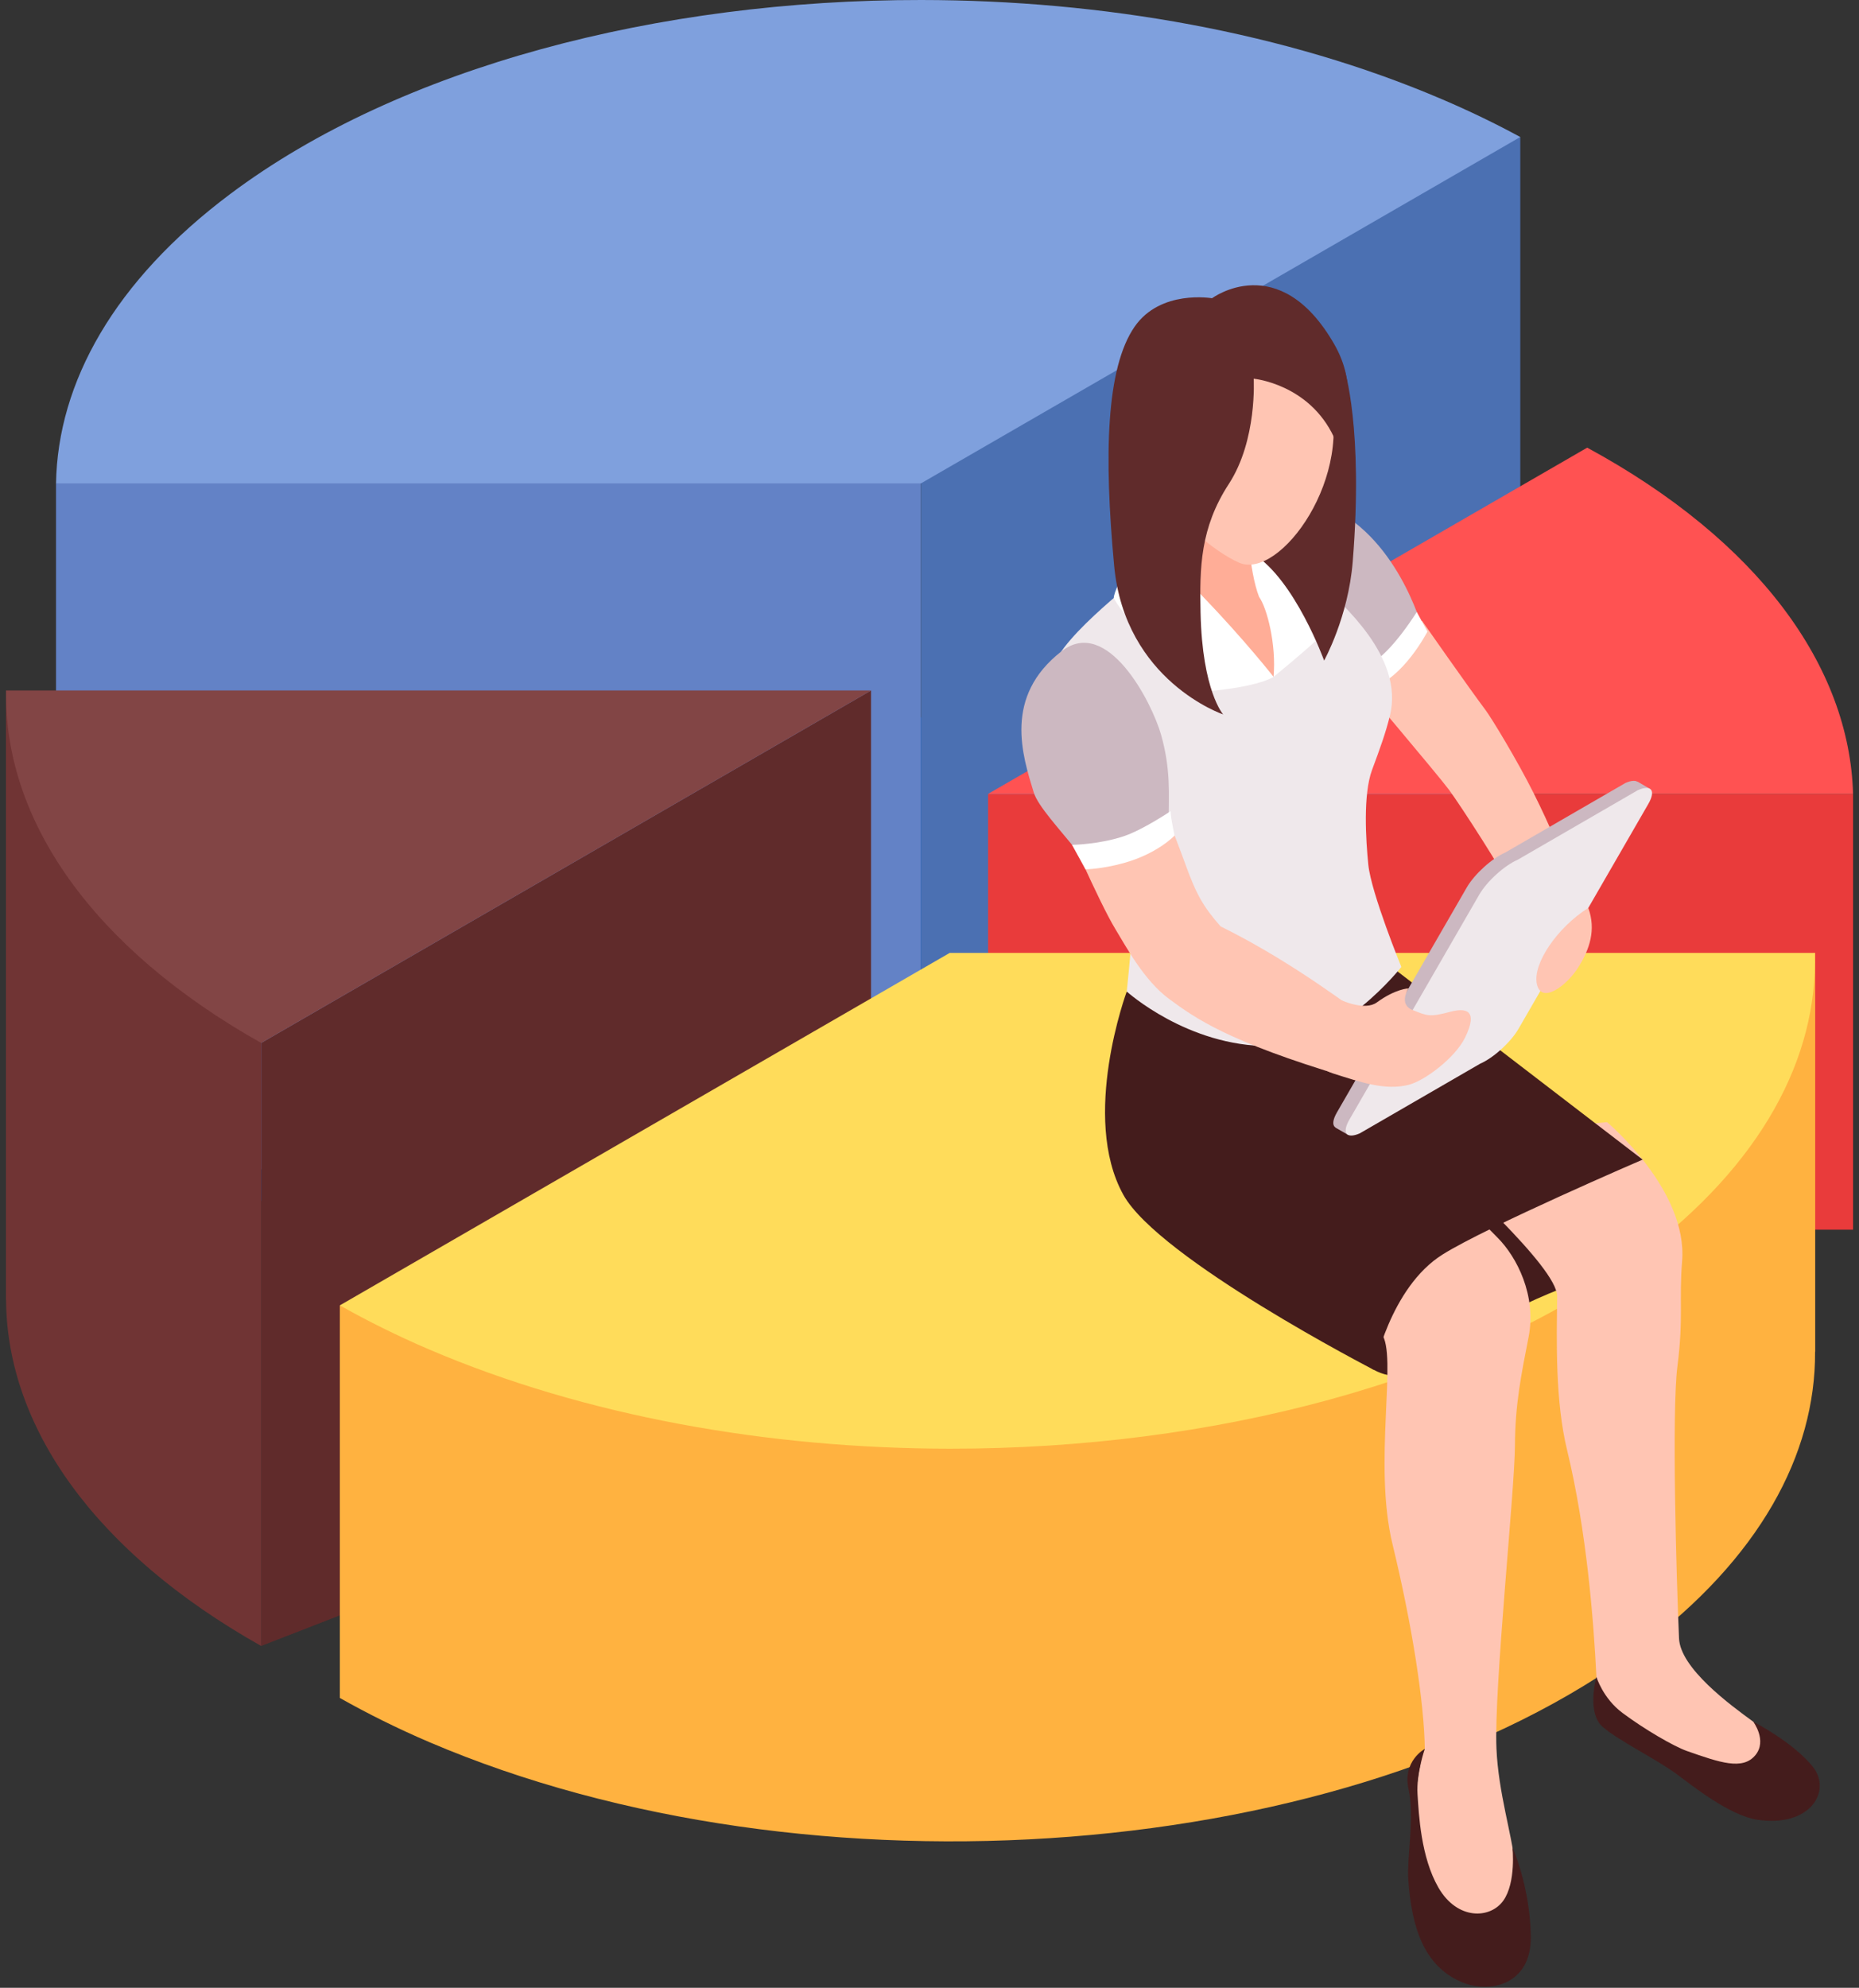 <svg fill="none" height="263" viewBox="0 0 246 263" width="246" xmlns="http://www.w3.org/2000/svg"><rect x="0" y="0" width="246" height="263" fill="#333333" stroke="none"/><path d="m190.821 108.054c-20.665-8.838-44.895-13.114-68.922-13.135-34.685-.03-68.945 8.82-91.431 25.668-15.319 11.478-22.827 24.918-23.054 38.288h114.485v-.018l79.278-45.81c-3.235-1.756-6.689-3.427-10.356-4.993z" fill="#0156bd"/><path d="m7.414 63.952v94.709l114.448-16.631v-96.352z" fill="#6382c6"/><path d="m201.179 18.125-79.316 27.552v96.352l79.316-11.523z" fill="#4b70b2"/><path d="m190.821 13.133c-20.665-8.838-44.895-13.115-68.922-13.133-34.685-.03-68.945 8.818-91.431 25.666-15.319 11.48-22.827 24.917-23.054 38.288h114.485v-.016l79.278-45.81c-3.235-1.758-6.689-3.429-10.356-4.995z" fill="#7fa0dd"/><path d="m245.213 105.053h-114.458v57.638h114.458z" fill="#e93b3b"/><path d="m245.215 105.054c-.465-16.883-12.517-33.522-35.182-45.827l-79.278 45.809v.018z" fill="#ff5252"/><path d="m115.263 91.357v95.025l-80.702 31.389v-79.781z" fill="#602b2b"/><path d="m.787 91.357v80.603h.016c.089 16.789 11.688 33.392 33.758 45.813v-110.16z" fill="#703434"/><path d="m.808 91.357c-.291 17.068 11.327 34.01 33.753 46.633l80.701-46.633z" fill="#824545"/><path d="m44.97 172.71v51.94c3.66 2.061 7.577 4.02 11.81 5.831 50.496 21.598 122.288 15.985 160.352-12.533 15.632-11.714 23.129-25.467 23.056-39.108h.016v-52.765z" fill="#ffb240"/><path d="m125.701 126.077h-.03l-80.701 46.632c3.66 2.061 7.577 4.018 11.81 5.828 20.664 8.837 44.894 13.115 68.921 13.133 34.685.03 68.945-8.82 91.431-25.666 15.946-11.949 23.411-26.018 23.029-39.927z" fill="#ffdc5a"/><path d="m214.756 167.722s-9.784 2.66-17.125 7.066c-7.344 4.407-10.849 9.134-15.834 6.451-4.986-2.685-7.564-20.037-7.564-20.037l43.132-7.778c.003 0 2.738 10.992-2.609 14.298z" fill="#441c1c"/><path d="m212.661 148.47s10.702 8.95 9.931 18.407c-.419 5.157.201 7.462-.618 13.877-.772 6.047-.135 28.053.21 36.008.174 3.978 6.788 8.822 9.818 11.024 3.006 2.186 1.733 5.206 2.713 6.6 1.955 2.786-6.43 4.988-11.015 1.009-4.583-3.978-12.117-6.972-12.446-13.54-.364-7.321-1.28-19.272-3.885-30.013-1.564-6.448-1.394-14.337-1.307-20.295.057-3.97-14.555-16.636-15.106-17.906-1.374-3.182 21.705-5.171 21.705-5.171z" fill="#ffc5b3"/><path d="m198.18 163.758c2.532 2.537 5.171 7.651 4.1 13.126-.996 5.08-1.781 8.953-1.808 14.332-.028 6.096-2.793 32.177-2.447 40.134.251 5.828 2.09 11.549 2.396 15.039.161 1.841-1.078 4.439-.957 6.362.211 3.397-8.037 2.795-10.573 1.6s-2.266-18.247-.348-22.969c-.082-6.11-1.671-16.347-4.276-27.088-2.605-10.74.746-25.196-1.477-27.856-4.486-5.373-13.87-10.038-14.188-15.486-.398-6.774 6.362-17.938 13.06-14.896 2.229 1.019 8.163 9.329 16.518 17.702z" fill="#ffc5b3"/><path d="m149.101 131.186s-6.151 16.606-.451 26.891c4.699 8.484 33.149 23.162 33.149 23.162s2.099-10.876 9.101-15.264c5.904-3.7 26.468-12.552 26.468-12.552l-35.219-27.032s-13.162 16.239-33.048 4.795z" fill="#441c1c"/><path d="m200.121 118.433c2.392-1.165 4.853-2.2 7.351-3.116-.827-2.296-2.39-6.121-4.533-10.393-2.193-4.374-5.583-9.953-6.37-10.994-2.118-2.813-8.392-11.789-8.392-11.789l-9.271 6.945s11.358 13.414 12.835 15.404c1.476 1.987 7.531 11.324 8.325 13.357.046.114.06.318.055.586z" fill="#ffc5b3"/><path d="m232.002 227.786s5.293 2.718 7.877 5.952c2.587 3.235-.348 8.076-7.332 7.023-3.69-.554-8.623-4.519-10.608-5.988-2.781-2.063-7.659-4.409-9.845-6.286-2.187-1.88-.841-6.63-.841-6.63s.841 2.825 3.441 4.766c2.921 2.182 6.813 4.441 8.539 5.046 4.331 1.517 7.373 2.589 9.055.549 1.596-1.934-.286-4.432-.286-4.432z" fill="#441c1c"/><path d="m200.142 244.415s.508 4.64-1.213 7.055c-1.722 2.415-6.071 2.605-8.575-1.717-2.342-4.045-2.599-9.692-2.775-12.384s.964-5.984.964-5.984-2.974 1.618-2.154 5.299c.819 3.679-.22 9.104-.037 11.878.433 6.6 2.143 11.474 6.89 13.603 3.816 1.714 9.416.457 9.331-5.938-.089-6.63-2.431-11.812-2.431-11.812z" fill="#441c1c"/><path d="m180.446 90.974s1.76-.762 3.837-2.653c2.495-2.271 3.925-5.208 3.925-5.208s-3.378-12.554-13.038-16.326c-4.725-1.845-10.897 3.363-10.897 3.363z" fill="#ccb8c1"/><path d="m187.483 80.972 1.406 2.594s-3.205 6.22-7.394 7.41c-4.189 1.19-2.035-2.653-2.035-2.653s2.57 1.085 8.023-7.35z" fill="#fff"/><path d="m139.429 88.256c.788-3.935 12.291-12.666 12.291-12.666s6.899 4.974 9.33 6.696c2.328 1.648 6.286 5.97 6.623 6.341.018-.005.036-.007.055-.011-.085-.737-.82-6.657-3.455-12.881-.828-1.96 0-7.847 0-7.847s.921-.279 2.255-.584c2.131 2.143 6.394 7.895 8.669 10.253 2.195 2.275 10.638 9.305 8.738 17.095-.566 2.314-1.303 4.333-2.374 7.218-1.202 3.237-.822 9.275-.492 12.544.382 3.757 4.37 13.518 4.37 13.518s-8.159 10.436-17.45 10.473c-10.844.048-18.888-7.22-18.888-7.22s1.797-16.496 1.119-23.238c0 .003-13.389-6.698-10.791-19.691z" fill="#efe8eb"/><path d="m167.952 73.874s6.778 7.733 6.254 10.812c-1.708 1.637-5.677 4.867-5.677 4.867l-4.574-15.111z" fill="#fff"/><path d="m181.799 135.453c-6.428-4.816-13.167-9.379-20.277-12.883-2.342-2.658-3.244-4.297-4.725-8.401-1.481-4.105-3.896-10.004-3.896-10.004l-12.276 4.095s4.772 11.048 6.975 14.669c1.419 2.333 3.79 6.781 7.082 9.219 3.475 2.573 7.836 5.672 23.391 10.326.506-2.836 3.779-6.98 3.726-7.021z" fill="#ffc5b3"/><path d="m177.892 48.815s2.548 7.726 1.112 25.51c-.593 7.344-3.784 13.069-3.784 13.069s-3.827-10.59-9.321-14.085c-3.869-2.463 1.925-7.071 1.925-7.071z" fill="#602b2b"/><path d="m165.015 68.752s.238 6.696 1.593 10.207c1.065 1.495 2.303 6.318 1.919 10.592-2.255-1.135-6.046-4.75-8.2-6.613-2.61-2.252-9.431-6.654-9.431-6.654l.231-19.831z" fill="#ffad97"/><path d="m157.031 45.208c4.383-3.338 14.767-4.409 18.555 6.32 3.974 11.249-6.205 25.3-11.631 22.914-3.04-1.337-9.426-6.087-11.223-12.009-2.026-6.668.892-14.634 4.299-17.226z" fill="#ffc5b3"/><path d="m150.944 72.204s4.267 2.6 8.012 6.492c5.837 6.064 9.571 10.855 9.571 10.855s-1.859 1.312-8.779 1.907c-5.606-5.407-10.423-8.715-12.368-12.336.096-1.655 3.564-6.918 3.564-6.918z" fill="#fff"/><path d="m142.561 112.644c-2.397-3.011-5.215-5.984-5.776-7.822-1.488-4.876-4.035-12.648 3.684-18.652 6.073-4.725 11.953 6.748 13.169 11.022 1.321 4.633 1.012 8.014 1.012 11.345-1.783 2.355-7.847 5.844-12.089 4.107z" fill="#ccb8c1"/><path d="m154.906 107.319c-.014.808.529 3.226.529 3.226s-2.246 2.41-6.788 3.656c-2.909.798-5.006.814-5.006.814l-1.781-3.236s3.541-.048 6.787-1.12c2.578-.849 6.259-3.34 6.259-3.34z" fill="#fff"/><path d="m165.899 50.102s.496 8.115-3.292 13.932c-3.789 5.817-3.867 11.07-3.738 17.034.224 10.363 2.996 13.458 2.996 13.458s-13.009-4.407-14.431-19.689c-1.362-14.623-1.064-26.156 2.704-31.608 3.431-4.963 10.253-3.77 10.253-3.77s8.852-6.59 16.138 6.025c3.288 5.693 1.362 10.253 0 12.373-3.298-7.076-10.63-7.753-10.63-7.753z" fill="#602b2b"/><path d="m216.681 103.433c-.298-.196-.829-.171-1.58.154l-15.914 9.211c-1.776.772-4.072 2.855-5.098 4.631l-17.171 29.743c-.59 1.021-.62 1.712-.217 1.982l-.009.019 1.698.977.797-1.669 15.012-8.691c1.779-.77 4.073-2.853 5.1-4.631l17.171-29.741c.046-.078.069-.144.108-.217l.389.38 1.346-1.221-1.614-.945z" fill="#ccb8c1"/><path d="m216.754 104.535-15.914 9.212c-1.776.771-4.072 2.854-5.1 4.631l-17.171 29.743c-1.025 1.776-.412 2.602 1.367 1.831l15.914-9.209c1.776-.772 4.072-2.855 5.098-4.631l17.171-29.743c1.027-1.779.412-2.603-1.365-1.834z" fill="#efe8eb"/><g fill="#ffc5b3"><path d="m210.178 120.122c-4.066 2.555-7.392 7.369-6.806 10.075.586 2.71 3.917.256 5.457-2.177 1.543-2.436 2.393-5.002 1.349-7.898z"/><path d="m177.555 132.353s3.07 1.415 4.629.28c2.513-1.832 4.2-1.862 4.2-1.862s-1.38 2.106.547 2.862c1.928.755 2.179.982 4.961.238 2.062-.552 3.784-.277 1.978 3.409-1.326 2.705-5.359 5.702-7.42 6.237-3.143.818-6.466-.361-10.024-1.488-5.885-1.861 1.129-9.676 1.129-9.676z"/></g></svg>